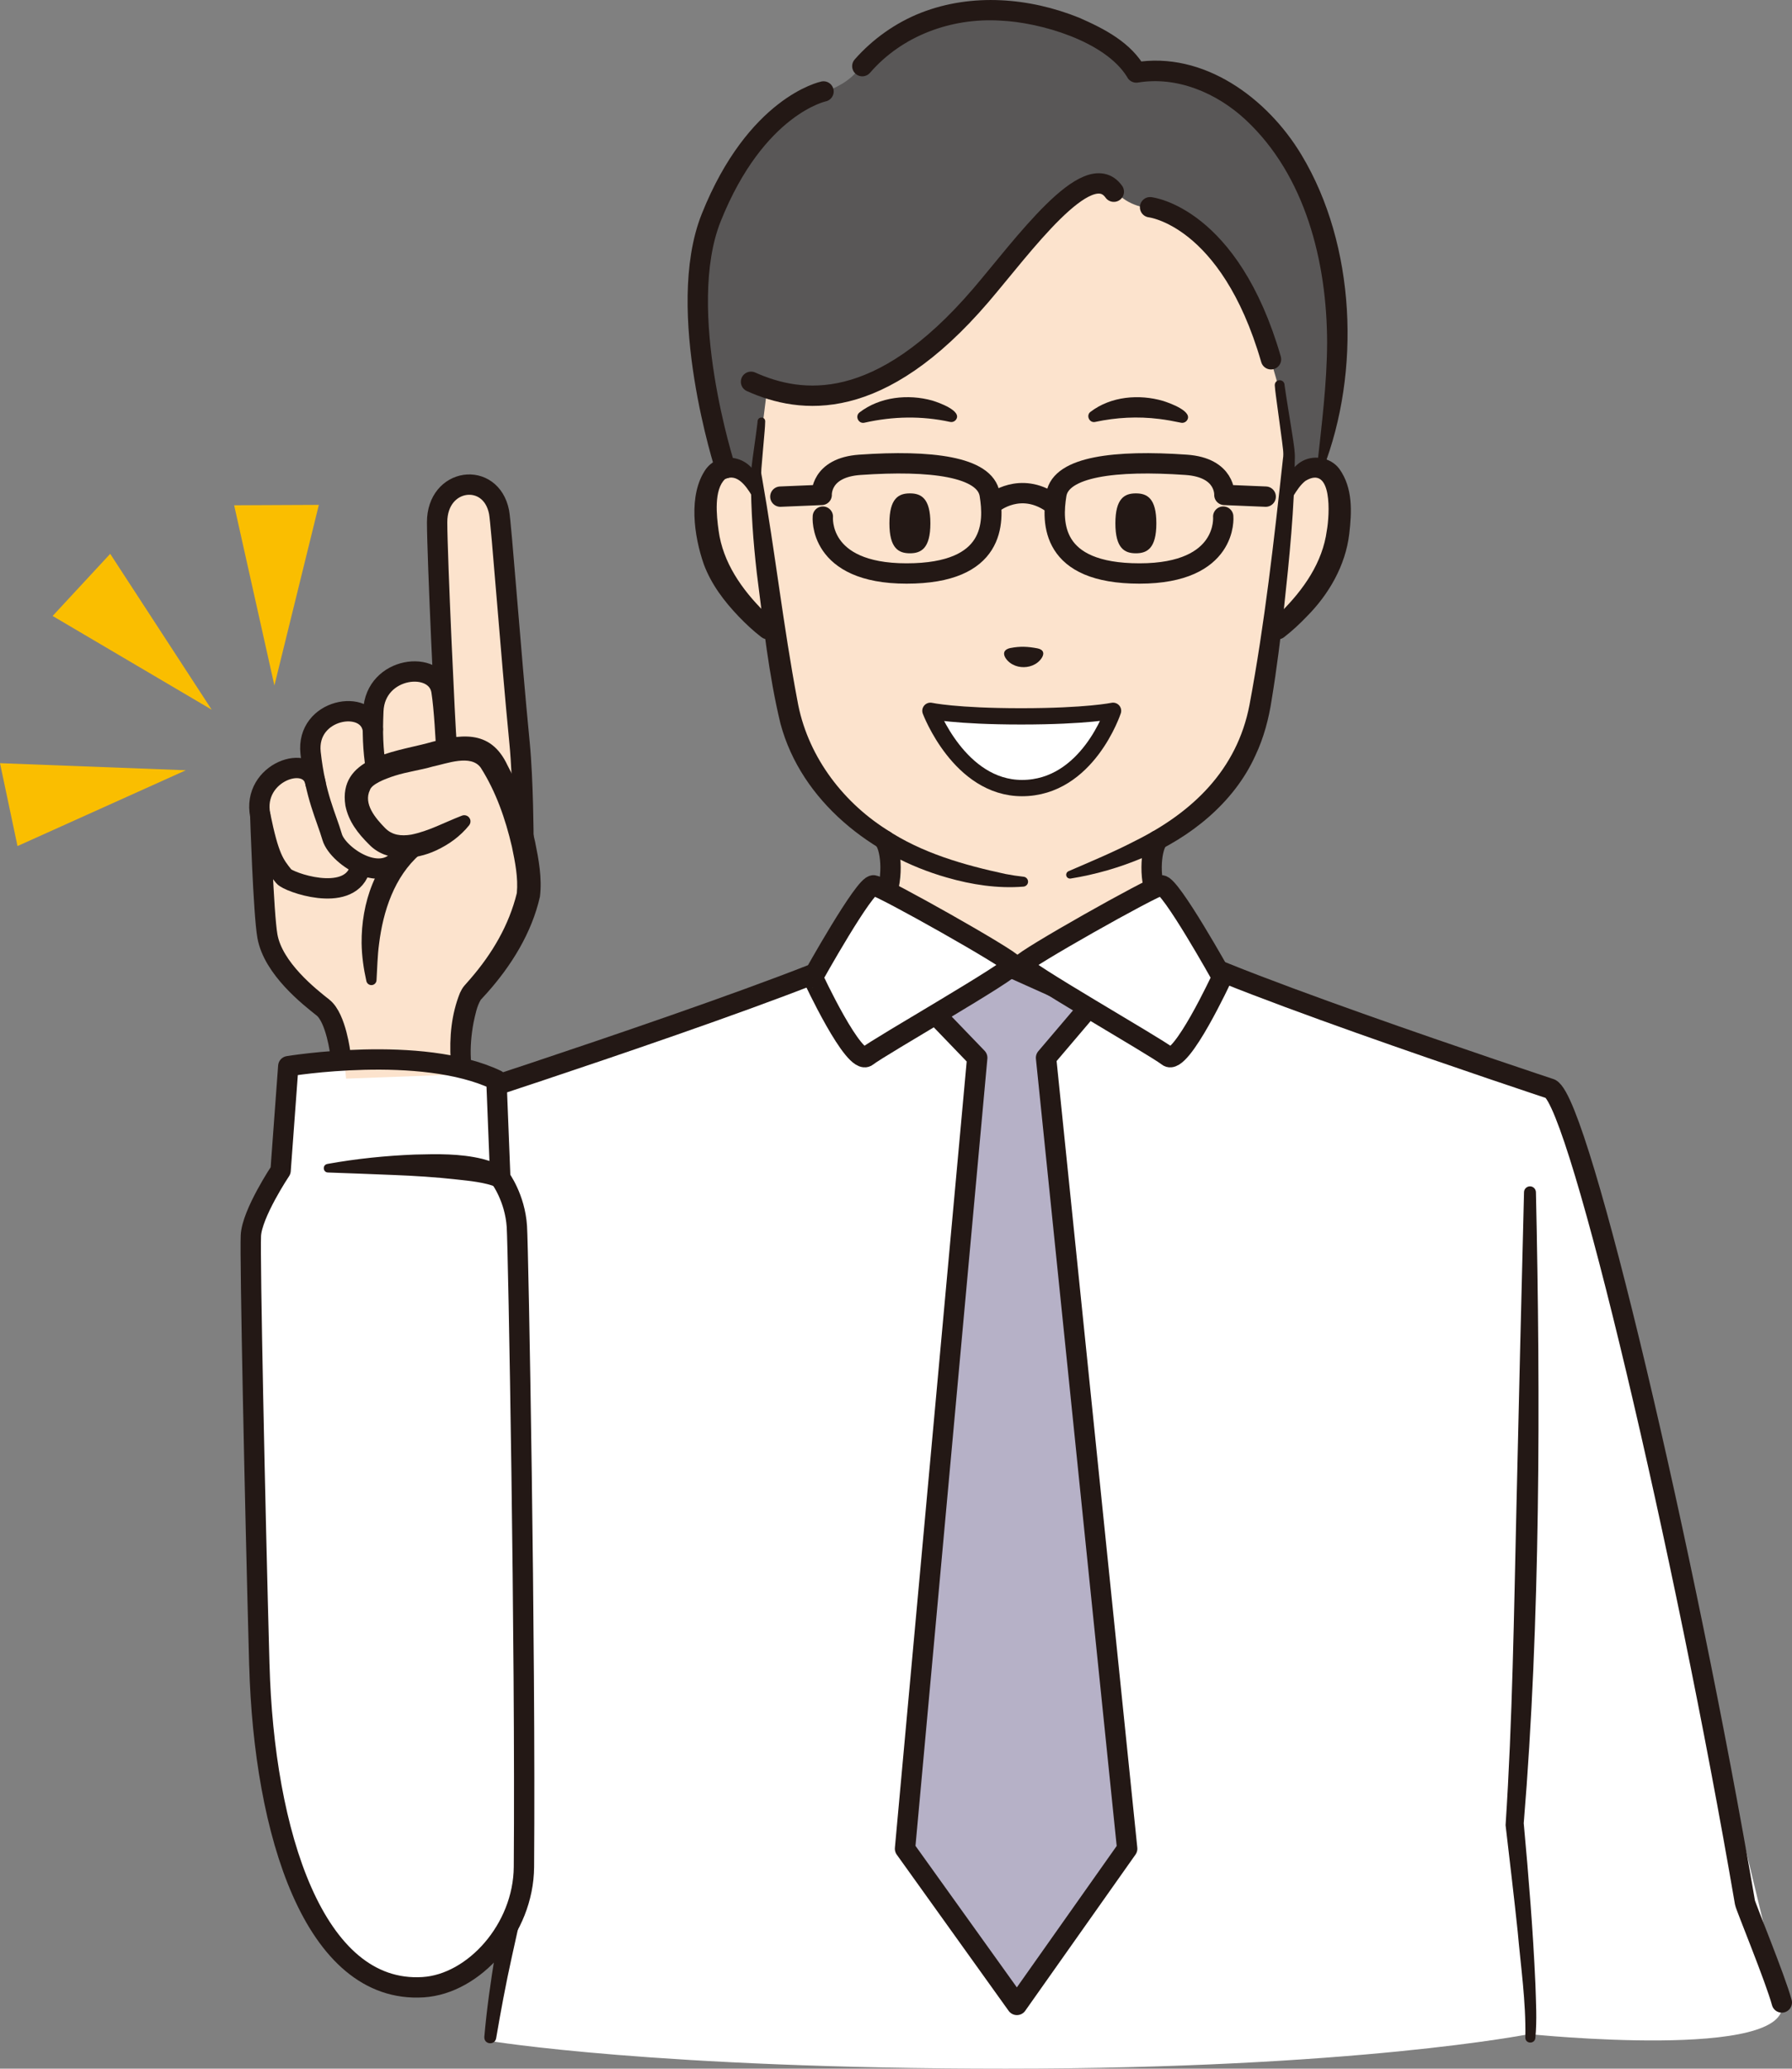 <?xml version="1.0" encoding="UTF-8"?><svg id="_レイヤー_2" xmlns="http://www.w3.org/2000/svg" width="499.53" height="576.56" viewBox="0 0 499.53 576.56"><rect x="0" y="0" width="499.53" height="576.56" fill="#808080" stroke="none"/><g id="color"><polygon points="251.71 246.98 232.55 282.45 283.6 474.13 335.13 281.48 318.47 246.98 251.71 246.98" style="fill:#fff;"/><path d="M136.66,568.86l6.48-56.81c0-95.84-22.22-185.74-19.91-194.41,2.32-8.67,6.32-11.24,10.65-13.48,4.33-2.25,96.26-34.36,96.26-34.36l54.12,13.93,41.72-19.71s98.37,37.04,106.24,39.45c7.87,2.41-9.81,215.38-9.81,215.38l3.85,48.08s-48.29,9.63-145.9,9.63-143.7-7.7-143.7-7.7Z" style="fill:#fff;"/><path d="M415.86,299.62s10.75,29.61,11.4,44.08c.66,14.47-2.64,153.12-5.06,164.74l4.05,58.49s73.73,7.64,70.44-8.81c-3.29-16.45-19.53-78.33-26.93-118.75-6.69-36.57-32.38-133.59-37.55-135.9-5.17-2.32-16.36-3.85-16.36-3.85Z" style="fill:#fff;"/><path d="M359.36,124.74c0,13.97-5.28,48.02-8.6,66.1-7.36,40.11-34.95,52.49-65.86,52.49s-59.83-11.43-65.86-52.49c-2.49-16.95-8.02-53.01-8.02-66.34,0-53.33,28.07-83.18,73.88-83.18s74.46,30.72,74.46,83.42Z" style="fill:#fce3cd;"/><polygon points="322.21 271.16 247.66 271.4 247.66 233.11 322.21 232.87 322.21 271.16" style="fill:#fce3cd;"/><path d="M316.78,20.42s-14.7-19.38-39.09-17.37c-24.39,2-35.92,13.2-38.42,16.37-2.51,3.17-5.85,5.01-11.03,6.85-5.18,1.84-16.71,7.02-26.06,26.06-9.36,19.04-8.19,32.91-7.18,42.6,1,9.69,7.52,35.08,7.52,35.08l8.02,4.68,3.34-26.56s18.04,6.01,32.91-3.34c14.87-9.36,27.73-24.22,38.92-37.92,11.19-13.7,20.72-17.88,25.06-13.53s7.68,4.18,12.86,5.85c5.18,1.67,21.22,11.86,26.73,28.73,5.51,16.87,9.16,30.38,9,36.82-.15,6.44-.82,11.46-.82,11.46,0,0,4.68-7.35,9.86-5.85,0,0,6.01-20.55,4.01-45.94-2-25.39-17.37-67.49-55.63-63.98Z" style="fill:#595757;"/></g><g id="line"><polygon points="88.88 140.72 65.27 140.83 76.49 191.06 88.88 140.72" style="fill:#fabe00;"/><polygon points="30.72 154.36 14.67 171.68 59.01 197.8 30.72 154.36" style="fill:#fabe00;"/><polygon points="0 212.71 4.88 235.81 51.81 214.68 0 212.71" style="fill:#fabe00;"/><path d="M323.32,262.2c3.38,6.32,108.9,41.27,108.9,41.27,8.22,4.45,37.51,129.2,54.2,226.8.18,1.08,8.48,21.21,10.27,27.85" style="fill:none; stroke:#231815; stroke-linecap:round; stroke-linejoin:round; stroke-width:5.67px;"/><path d="M322.62,234.27c-1.84,2.53-2.67,11.4.71,17.73" style="fill:none; stroke:#231815; stroke-linecap:round; stroke-linejoin:round; stroke-width:5.67px;"/><path d="M245.93,262.2c-3.38,6.32-113.98,42.36-113.98,42.36-8.22,4.45-44.9,87.46-51.33,120.32" style="fill:none; stroke:#231815; stroke-linecap:round; stroke-linejoin:round; stroke-width:5.67px;"/><path d="M246.64,234.27c1.84,2.53,2.67,11.4-.7,17.73" style="fill:none; stroke:#231815; stroke-linecap:round; stroke-linejoin:round; stroke-width:5.67px;"/><path d="M135.01,567.67c1.32-15.17,4.36-30.83,7.06-45.84-2.56-50.23-5.77-112.79-8.1-165.65-.36-7.92-.58-15.85.33-23.83.1-.89.9-1.52,1.79-1.42.71.08,1.25.61,1.4,1.27,1.66,7.86,2.19,15.77,2.57,23.7,2.79,53.95,5.03,112.39,7.63,166.36.01.23,0,.47-.05.68l-4.99,22.58c-1.66,7.49-3.05,15-4.35,22.6-.37,1.98-3.43,1.78-3.29-.45h0Z" style="fill:#231815;"/><path d="M428.15,332.27c1.28,57.99,1.23,119.89-3.4,175.89,1.36,14.89,2.58,29.78,3.25,44.72.15,5.12.48,9.98-.01,15.18-.23,1.76-2.96,1.61-2.79-.33.19-9.74-1.28-19.69-2.14-29.43-.89-8.5-2.36-20.96-3.37-29.59,1.93-29.36,2.33-58.92,3.02-88.38.49-21.9,1.55-66.15,2.12-88.06.02-.92.79-1.64,1.7-1.62.89.02,1.59.74,1.62,1.62h0Z" style="fill:#231815;"/><polygon points="291.59 294.82 304.38 279.78 281.75 269.63 259.13 281.03 272.41 294.82 252.28 515.26 283.47 558.8 314.21 515.26 291.59 294.82" style="fill:#b6b1c7; stroke:#231815; stroke-linecap:round; stroke-linejoin:round; stroke-width:5.67px;"/><path d="M226.59,272.37s14.46-25.97,16.94-25.61c2.48.36,38.43,20.63,38.84,22.06.41,1.42-37.1,22.77-40.67,25.61-3.57,2.85-15.12-22.06-15.12-22.06Z" style="fill:#fff; stroke:#231815; stroke-linecap:round; stroke-linejoin:round; stroke-width:5.67px;"/><path d="M340.65,272.37s-14.46-25.97-16.94-25.61c-2.48.36-38.43,20.63-38.84,22.06-.41,1.42,37.1,22.77,40.67,25.61,3.57,2.85,15.12-22.06,15.12-22.06Z" style="fill:#fff; stroke:#231815; stroke-linecap:round; stroke-linejoin:round; stroke-width:5.67px;"/><path d="M259.36,198.11s8.08,21.54,25.53,21.54c18.29,0,25.38-21.54,25.38-21.54,0,0-7.33,1.55-25.62,1.55s-25.29-1.55-25.29-1.55Z" style="fill:#fff; stroke:#231815; stroke-linecap:round; stroke-linejoin:round; stroke-width:4.54px;"/><path d="M210.77,137.8s-1.82-8.62-8.57-7.32c-7.29,1.41-6.55,18.2-2.18,27.66,4.37,9.46,14.02,17.25,14.02,17.25" style="fill:#fce3cd;"/><path d="M209.54,138.06c-1.56-2.56-4.08-6.22-7.44-4.52-3.14,2.97-2.36,10.21-1.79,14.3,1.18,8.92,6.47,16.43,12.74,22.68.93.93,1.9,1.9,2.82,2.71,1.17,1.04,1.27,2.83.23,4-.99,1.12-2.68,1.26-3.85.36-2.35-1.82-4.36-3.71-6.35-5.78-4.02-4.21-7.6-8.9-9.69-14.48-2.73-7.76-4.48-19.48.59-26.63,3.87-5.12,12.01-3.7,14.25,2.25.52,1.35,2.05,5.74-.34,5.86-.53,0-.94-.32-1.17-.75h0Z" style="fill:#231815;"/><path d="M359.4,137.8s1.82-8.62,8.57-7.32c7.29,1.41,6.55,18.2,2.18,27.66-4.37,9.46-14.02,17.25-14.02,17.25" style="fill:#fce3cd;"/><path d="M358.18,137.54c0-3.33,1.38-6.74,4.24-8.67,3.46-2.33,8.51-1.48,10.95,1.84,3.8,5.33,3.45,12.03,2.74,18.1-1.03,8.79-5.69,16.85-11.84,23.02-1.99,2.07-4,3.96-6.35,5.78-2.9,2.14-6.26-1.89-3.63-4.35.92-.81,1.9-1.78,2.83-2.72,6.27-6.25,11.56-13.76,12.74-22.68.78-4.23,1.63-18.46-5.98-13.82-1.37,1.08-2.39,2.65-3.35,4.19-.65,1.08-2.37.57-2.35-.67h0Z" style="fill:#231815;"/><path d="M358.08,107.37c.64,4.6,1.68,10.5,2.37,15.12.24,1.65.58,3.73.49,5.43-.09,13.57-1.53,27.83-3,41.35-.99,8.58-2.04,17.18-3.45,25.73-.81,5.35-2.21,10.64-4.54,15.56-5.98,13.26-18.26,22.95-31.34,28.49-6.51,2.76-13.28,4.7-20.16,5.81-.59.09-1.14-.3-1.23-.89-.08-.5.2-.97.64-1.16,6.33-2.73,12.6-5.35,18.56-8.44,16.03-7.97,28.41-19.82,31.88-37.89,4.24-22.61,6.83-45.82,9.34-68.71.27-1.45-.12-3.38-.27-4.84-.34-2.53-1.03-7.68-1.38-10.22-.19-1.5-.54-3.76-.64-5.33-.02-1.82,2.69-1.91,2.74,0h0Z" style="fill:#231815;"/><path d="M285.35,247.11c-7.21.59-14.48-.53-21.41-2.53-20.91-5.94-40.56-21.19-46.38-42.89-3.33-13.79-4.78-27.95-6.6-42-1-8.74-1.65-17.56-1.63-26.38,0-.72.01-2.16.13-2.87.44-3.72,1.21-8.66,1.66-12.38,0,0,.05-.51.05-.51l.02-.23c.14-1.28,2.08-1.27,2.11.09.01.77-.1,2.02-.16,2.81-.24,2.92-.68,7.54-.9,10.46-.03.27-.05.93-.05,1.14.01.28.17.93.21,1.23,3.65,20.64,5.96,41.52,9.86,62.11,2.58,14.9,12.09,27.89,24.78,36,9.94,6.61,21.67,9.94,33.27,12.44,1.66.32,3.34.57,5.03.76.76.08,1.31.77,1.23,1.53-.07.65-.6,1.15-1.23,1.22h0Z" style="fill:#231815;"/><path d="M259.35,145.86c0,6.99-2.58,8.35-5.71,8.35s-5.71-1.36-5.71-8.35,2.58-8.35,5.71-8.35,5.71,1.36,5.71,8.35Z" style="fill:#231815;"/><path d="M310.92,145.86c0,6.99,2.58,8.35,5.71,8.35s5.71-1.36,5.71-8.35-2.58-8.35-5.71-8.35-5.71,1.36-5.71,8.35Z" style="fill:#231815;"/><path d="M280.9,181.8s1.9,1.33,4.49,1.33,4.53-1.33,4.53-1.33" style="fill:#fff;"/><path d="M281.74,180.6c2.62-.51,4.8-.4,7.42.1,3.24.63,1.03,3.57-.7,4.45-1.81,1.03-4.3,1.06-6.13.07-1.95-.97-4.05-3.94-.59-4.63h0Z" style="fill:#231815;"/><path d="M264.83,117.59c-7.92-1.73-15.91-1.56-23.8.21-1.68.45-2.79-1.76-1.45-2.84,5.67-4.36,13.52-5.2,20.29-3.32,1.75.53,8.54,2.9,6.57,5.39-.4.49-1.03.69-1.61.55h0Z" style="fill:#231815;"/><path d="M303.97,114.8c5.67-4.36,13.59-5.01,20.3-3.04,1.75.57,8.56,2.94,6.54,5.49-.42.51-1.08.7-1.68.55-2.02-.43-3.98-.78-5.96-1.03-6.02-.75-11.95-.44-17.9.83-1.6.35-2.59-1.81-1.31-2.8h0Z" style="fill:#231815;"/><path d="M367.13,130.27c1.27-11.74,2.76-23.2,2.81-34.75-.04-22.43-6.01-46.63-22.81-62.22-8.01-7.4-19.02-12.1-29.92-10.29-1.27.21-2.49-.46-3.03-1.57-6.14-9.95-24.2-15.23-35.41-15.7-13.59-.81-27.31,4.19-36.27,14.58-1.04,1.17-2.83,1.29-4,.25-1.18-1.04-1.29-2.84-.24-4.01,5.01-5.68,11.41-10.24,18.51-13.02,14.2-5.53,30.2-4.2,44.1,1.42,7.07,3.11,14.47,6.9,18.43,14,0,0-3.03-1.57-3.03-1.57,19.28-3.23,37.07,10.01,46.53,25.79,15.16,25.18,16.55,60.42,6.02,87.52-.18.45-.7.67-1.15.49-.38-.15-.59-.54-.55-.92h0Z" style="fill:#231815;"/><path d="M217.53,138.42l11.52-.48s-.47-7.62,10.65-8.39c19.76-1.38,34.93.49,36.19,8.29,1.26,7.77,1.63,22-23.19,22s-23.33-15.85-23.33-15.85" style="fill:none; stroke:#231815; stroke-linecap:round; stroke-linejoin:round; stroke-width:5.67px;"/><path d="M352.82,138.42l-11.52-.48s.47-7.62-10.65-8.39c-19.76-1.38-34.93.49-36.19,8.29-1.26,7.77-1.63,22,23.19,22s23.33-15.85,23.33-15.85" style="fill:none; stroke:#231815; stroke-linecap:round; stroke-linejoin:round; stroke-width:5.67px;"/><path d="M277.02,140.1s7.34-5.97,16.06,0" style="fill:none; stroke:#231815; stroke-linecap:round; stroke-linejoin:round; stroke-width:5.67px;"/><path d="M202.19,130.48s-14.26-43.99-3.93-69.83c12.52-31.3,31.3-35.16,31.3-35.16" style="fill:none; stroke:#231815; stroke-linecap:round; stroke-linejoin:round; stroke-width:5.67px;"/><path d="M310.48,53.43c-7.22-10.11-25.53,15.41-37.08,28.9-28.32,33.04-50.09,30.34-64.05,24.08" style="fill:none; stroke:#231815; stroke-linecap:round; stroke-linejoin:round; stroke-width:5.67px;"/><path d="M320.59,57.76s22.15,2.41,33.71,42.38" style="fill:none; stroke:#231815; stroke-linecap:round; stroke-linejoin:round; stroke-width:5.67px;"/><path d="M139.44,328.35c-1.13-11.13.12-33.95-1.08-27.35-14.68-8.26-57.55-6.89-58.02-3.84-1.25,8.02-1.7,17.32-1.53,27.52.07,4.21-9.17,15.27-8.89,19.75,2.2,35.77-2.36,94.07,3.34,140.02,5.57,44.82,16.73,51.36,22.9,61.2,9.6,15.3,36.22,8.95,45.27-9.15,10.6-21.19,5.8-203.24-2-208.15Z" style="fill:#fff;"/><path d="M127.28,299.5s-1.58-15.11,3.29-20.6,15.74-21.14,17.1-26.88c1.36-5.74-1.68-24.14-1.68-24.14,0,0-5.26-71.34-6.02-82.72-.75-11.38-19.04-15.66-18.1,2.65.94,18.32,1.13,41.6,1.13,41.6,0,0-14.62-8.23-19.11,11.13,0,0-17.61-7.15-16.79,12.92,0,0-16.01-.05-15.42,12.75.59,12.8,2.24,23.02,3.07,32.31.84,9.29,7.66,15.85,11.47,19.06s9.7,13.37,10.24,23.05l30.81-1.14Z" style="fill:#fce3cd;"/><path d="M125.63,295.55c-.37-6.46.17-12.79,2.59-18.82.26-.55.68-1.39,1.23-2.01.44-.53,1.23-1.39,1.69-1.93,6.09-7.04,10.74-14.94,12.93-23.87.4-4.26-.47-8.6-1.37-12.92-1.81-7.79-4.47-15.4-8.71-22.06-2.76-3.76-9.44-1.11-13.42-.28-3.29.96-7.05,1.45-10.41,2.51-3.11.98-6.55,2.44-7.04,4.01-1.87,3.86,1.53,7.84,4.22,10.6,1.99,2.03,4.5,2.29,7.29,1.84,4.87-.97,9.24-3.4,14.04-5.25.91-.42,1.99,0,2.36.93.24.59.12,1.24-.25,1.71-2.51,3.1-5.62,5.35-9.22,7.02-5.77,2.7-13.86,3.38-18.7-1.69-3.01-2.98-5.7-6.35-6.58-10.81-2.07-13.22,13.21-14.9,22.59-17.33,9.12-2.52,17.76-4.27,22.59,6.09,3.65,6.77,6.06,13.93,7.69,21.27,1,4.92,2,10.16,1.36,15.36-2.29,10.1-7.97,19.24-14.8,26.88l-1.7,1.86c-1.1,1.85-1.53,4.17-2.01,6.38-.63,3.34-.93,6.81-.74,10.13.13,3.66-5.27,4.09-5.66.38h0Z" style="fill:#231815;"/><path d="M117.06,238.12c-7.14,6.24-10.27,15.81-11.4,25.01-.44,3.27-.49,6.69-.7,10,0,.83-.71,1.5-1.54,1.43-.64-.05-1.16-.52-1.29-1.12-.78-3.46-1.28-6.99-1.33-10.56-.1-10.99,3.74-23.14,13.23-29.55,2.69-1.64,5.6,1.85,3.55,4.19,0,0-.52.6-.52.6h0Z" style="fill:#231815;"/><path d="M145.91,233.77s-.06-16.28-1.08-26.7c-2.48-25.34-5.08-61.11-5.72-64.37-2.27-11.47-17.3-9.62-17.26,2.9.03,9.73,2.21,57.11,2.64,61.81" style="fill:none; stroke:#231815; stroke-linecap:round; stroke-linejoin:round; stroke-width:5.67px;"/><path d="M103.92,203.28c-1.43-8.76-18.72-5.84-17.34,6.58,1.34,12.08,4.3,17.59,6.02,23.45,1.61,5.47,15.55,14.79,20.3,3.35" style="fill:none; stroke:#231815; stroke-linecap:round; stroke-linejoin:round; stroke-width:5.67px;"/><path d="M87.96,218.32c-1.43-8.76-17.89-3.2-15.41,8.95,2.41,11.79,3.88,13.64,6.58,17.01,1.26,1.57,17.73,7.47,21.05-1.68" style="fill:none; stroke:#231815; stroke-linecap:round; stroke-linejoin:round; stroke-width:5.67px;"/><path d="M72.55,227.26s.87,27.32,1.99,33.65c1.6,9.05,11.82,17.01,15.49,19.91,3.67,2.9,4.85,12.91,4.85,12.91" style="fill:none; stroke:#231815; stroke-linecap:round; stroke-linejoin:round; stroke-width:5.67px;"/><path d="M124.32,207.39s-.48-9.99-1.26-14.81c-1.43-8.76-18.47-6.93-18.99,5.58-.26,6.2-.14,10.44.74,16.26" style="fill:none; stroke:#231815; stroke-linecap:round; stroke-linejoin:round; stroke-width:5.67px;"/><path d="M72.29,464.08c-1.27-46.6-2.64-113.45-2.36-119.65.28-6.19,8.29-18.18,8.29-18.18l2.14-29.09s37.01-6.15,58.02,3.84l1.08,27.35s4.09,5.48,4.62,13.47c.41,6.22,2.44,117.18,1.97,178.52-.13,17.39-14.01,32.64-28.11,33.52-30.43,1.9-44.37-43.18-45.64-89.79Z" style="fill:none; stroke:#231815; stroke-linecap:round; stroke-linejoin:round; stroke-width:5.67px;"/><path d="M91.23,324.41c8.09-1.46,16.21-2.29,24.43-2.62,6.24-.17,12.61-.29,18.81,1.21,2.41.65,4.58,1.34,6.67,3.08,2.41,2.03.07,5.91-2.83,4.76-2.97-1.27-7.41-1.72-10.88-2.09-5.83-.66-11.91-1.04-17.85-1.27-3.88-.17-14.17-.55-18.17-.69-1.41-.04-1.59-2.11-.18-2.37h0Z" style="fill:#231815;"/></g></svg>